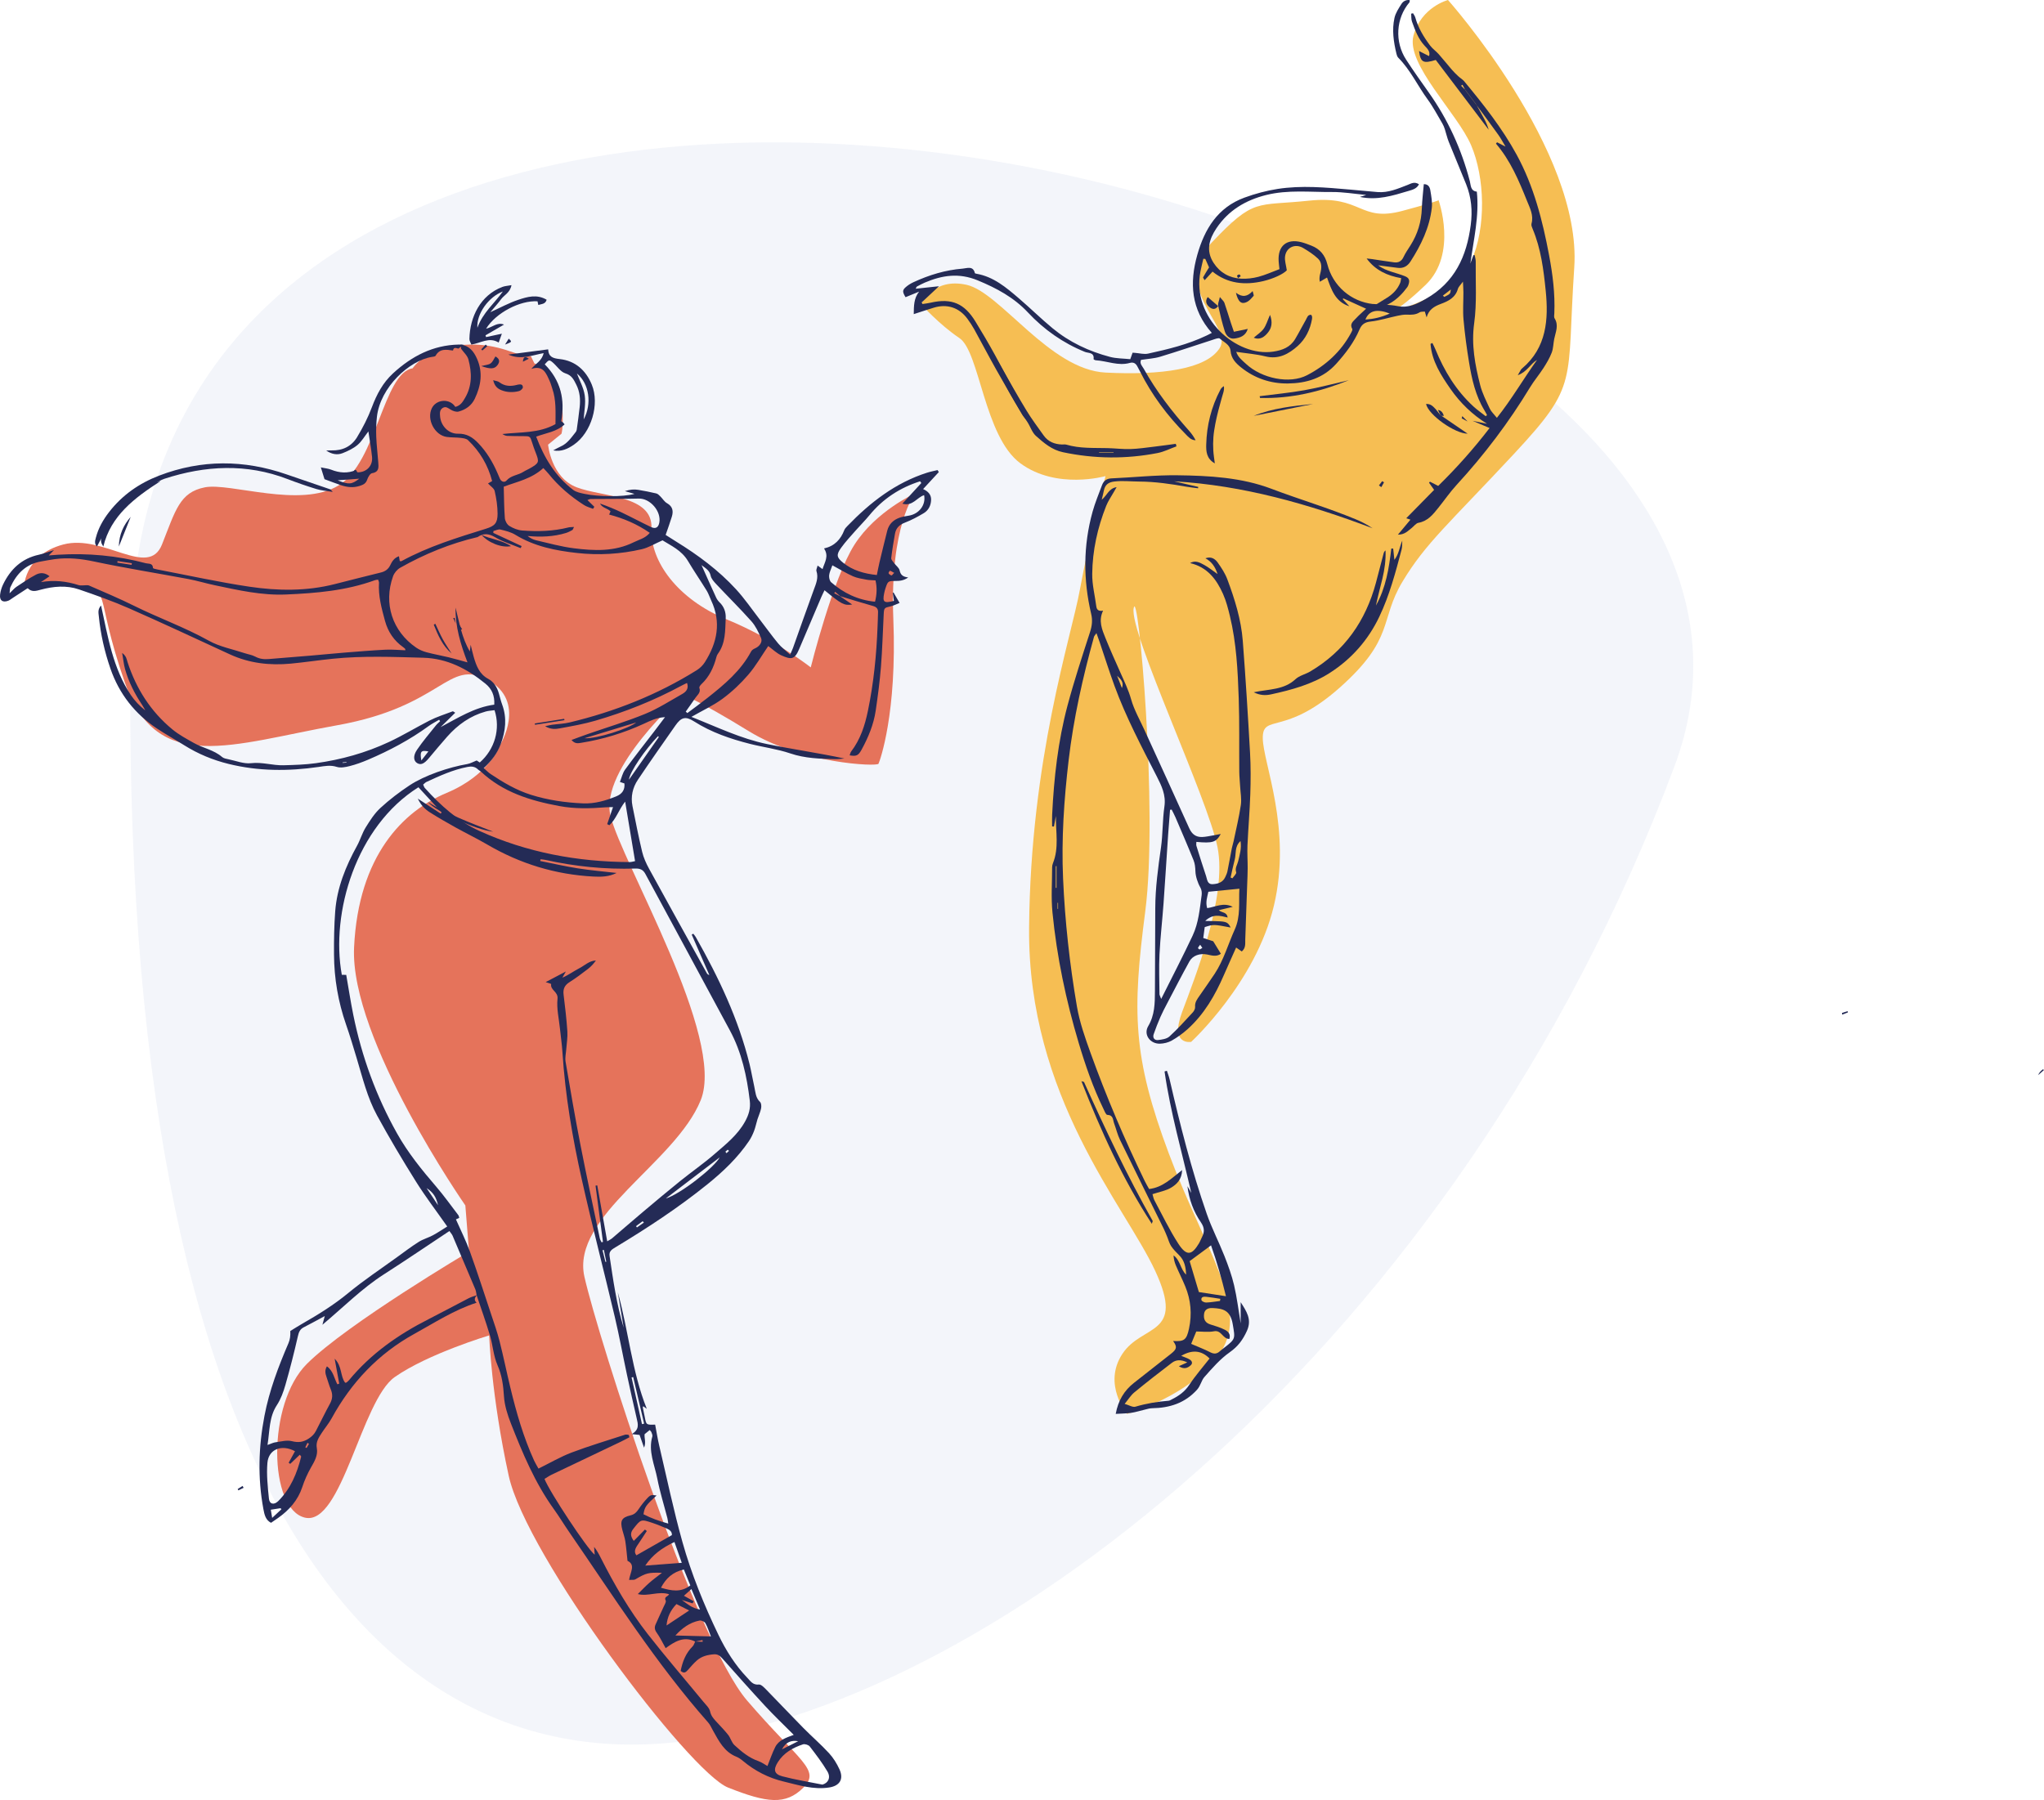<?xml version="1.0" encoding="utf-8"?>
<svg width="344px" height="303px" viewbox="0 0 344 303" version="1.1" xmlns:xlink="http://www.w3.org/1999/xlink" xmlns="http://www.w3.org/2000/svg">
  <g id="Group-9">
    <path d="M94.067 269.04C145.081 262.04 223.106 203.116 259.872 105.078C296.638 7.04 2.334 -61.908 0.081 83.619C-2.173 229.147 43.052 276.04 94.067 269.04Z" transform="translate(21.92 23.96)" id="Oval" fill="#D1D8EB" fill-opacity="0.256" fill-rule="evenodd" stroke="none" />
    <g id="Illsutration">
      <path d="M0 51.19C0 51.19 2.023 46.674 7.685 47.945C13.346 49.217 21.674 62.238 31.054 62.716C40.432 63.193 48.076 62.155 50.29 58.558C52.505 54.961 41.77 48.364 48.956 40.801C56.143 33.237 56.352 34.726 65.306 33.776C74.261 32.825 73.74 37.453 81.037 35.491C88.333 33.531 87.089 33.646 87.089 33.646C87.089 33.646 90.373 42.721 84.936 47.945C79.498 53.168 78.207 52.791 78.207 52.791C78.207 52.791 89.999 49.86 92.588 44.025C95.176 38.189 94.887 29.854 92.588 24.461C90.288 19.067 81.59 10.814 82.884 5.993C84.179 1.172 88.694 0 88.694 0C88.694 0 111.27 25.356 109.944 45.011C108.617 64.664 110.818 64.564 99.819 76.381C88.822 88.198 84.941 91.409 81.037 97.907C77.133 104.406 79.78 107.469 70.493 115.729C61.206 123.99 57.504 120.068 57.522 124.235C57.541 128.403 62.473 139.484 59.395 152.452C56.318 165.42 45.466 175.38 45.466 175.38C45.466 175.38 41.828 176.049 43.941 170.367C46.054 164.685 51.561 150.956 49.907 142.621C48.253 134.286 35.056 106.536 35.79 102.393C36.523 98.25 39.944 136.507 37.744 153.415C35.545 170.323 35.605 177.859 41.724 194.203C47.843 210.549 55.27 220.067 50.498 227.506C45.727 234.943 34.674 238 34.674 238C34.674 238 30.523 233.023 33.889 227.904C37.256 222.784 44.539 224.983 39.431 213.955C34.324 202.927 17.949 184.679 18.193 156.173C18.438 127.667 25.281 107.32 26.747 99.23C28.214 91.14 31.054 80.143 31.054 80.143C31.054 80.143 22.837 82.487 16.727 77.989C10.617 73.49 9.884 59.193 6.463 56.903C3.041 54.614 0 51.19 0 51.19" transform="translate(155 0)" id="Fill-5" fill="#F6BE53" fill-rule="evenodd" stroke="none" />
      <path d="M65.448 3.997C65.448 3.997 67.639 0.495 73.966 0.051C80.293 -0.394 83.253 2.234 85.341 1.955L85.943 3.181C85.943 3.181 89.998 4.266 90.49 8.958C90.983 13.65 90.49 15.019 90.49 15.019L88.241 16.847C88.241 16.847 88.741 22.386 93.067 24.035C97.392 25.684 105.903 25.332 105.637 30.913C105.372 36.494 110.086 42.885 118.283 46.256C126.482 49.625 132.447 54.342 132.447 54.342C132.447 54.342 136.19 39.306 139.828 33.65C143.465 27.992 150 25.06 150 25.06C150 25.06 145.711 30.386 146.346 46.233C146.979 62.082 144.091 70.054 143.852 70.561C143.613 71.068 130.944 70.557 122.045 65.091C113.148 59.625 110.912 58.975 110.912 58.975C110.912 58.975 96.853 71.38 98.737 79.296C100.622 87.211 118.211 116.621 113.929 127.198C109.645 137.775 92.05 146.686 94.356 156.921C96.662 167.156 112.891 217.985 121.744 228.267C130.596 238.551 134.193 239.912 131.214 242.904C128.235 245.895 125.067 245.495 118.537 242.904C112.006 240.314 84.564 203.948 81.613 190.4C78.663 176.852 78.327 166.789 78.327 166.789C78.327 166.789 68.04 169.867 62.433 173.8C56.827 177.733 53.513 198.849 47.355 197.473C41.198 196.098 40.866 178.32 47.666 171.563C54.467 164.805 74.937 152.705 74.937 152.705L74.318 144.915C74.318 144.915 54.85 116.934 55.59 101.459C56.329 85.984 63.877 78.52 71.161 75.474C78.445 72.428 80.162 67.396 80.162 67.396C80.162 67.396 84.74 60.055 78.042 56.433C71.345 52.811 70.583 60.891 52.787 64.076C34.991 67.261 22.447 72.568 17.014 56.909C11.58 41.251 15.06 41.186 8.652 40.678C2.242 40.172 0 41.186 0 41.186C0 41.186 -0.117 35.435 6.664 33.65C13.445 31.863 20.98 39.408 23.264 33.65C25.549 27.891 26.231 24.879 30.463 24.035C34.696 23.191 46.57 27.651 52.999 23.702C59.427 19.753 60.496 4.781 65.448 3.997" transform="translate(4 58)" id="Fill-6" fill="#E5735B" fill-rule="evenodd" stroke="none" />
      <path d="M0.012 1C0.151 0.595 0.438 0.274 0.812 0C0.874 0.038 0.937 0.076 1 0.115C0.666 0.407 0.334 0.699 0 0.992L0.012 1" transform="translate(343 180)" id="Fill-15" fill="#242B56" fill-rule="evenodd" stroke="none" />
      <path d="M0 0.514C0.314 0.412 0.627 0.31 0.942 0.207C0.961 0.279 0.98 0.349 1 0.419C0.68 0.544 0.36 0.668 0.041 0.792C0.027 0.7 0.013 0.607 0 0.514" transform="translate(310 170)" id="Fill-17" fill="#242B56" fill-rule="evenodd" stroke="none" />
      <path d="M122.078 135.867C122.14 135.95 122.201 136.032 122.262 136.114C122.407 135.988 122.551 135.861 122.695 135.734C122.619 135.666 122.542 135.597 122.466 135.529C122.337 135.642 122.207 135.754 122.078 135.867ZM57.657 70.333C57.659 70.363 57.661 70.391 57.663 70.421C57.879 70.404 58.095 70.388 58.312 70.371C58.31 70.342 58.308 70.313 58.306 70.284C58.09 70.3 57.873 70.317 57.657 70.333ZM52 185.046C51.916 184.986 51.831 184.926 51.748 184.867C51.626 185.12 51.505 185.373 51.383 185.627C51.454 185.663 51.526 185.7 51.597 185.737C51.731 185.506 51.866 185.276 52 185.046ZM108.363 147.795C108.295 147.717 108.227 147.64 108.159 147.563C107.784 147.841 107.409 148.119 107.035 148.396C107.089 148.469 107.144 148.542 107.198 148.615C107.586 148.342 107.975 148.067 108.363 147.795ZM101.893 154.418C101.941 154.409 101.989 154.397 102.037 154.387C101.899 153.725 101.762 153.062 101.625 152.4C101.551 152.416 101.479 152.433 101.405 152.449C101.568 153.106 101.731 153.762 101.893 154.418ZM150.471 38.431C150.174 38.264 149.99 38.122 149.784 38.074C149.733 38.062 149.501 38.42 149.544 38.496C149.641 38.664 149.847 38.813 150.037 38.862C150.118 38.884 150.269 38.64 150.471 38.431ZM19.783 36.447C19.77 36.535 19.758 36.623 19.746 36.711C20.548 36.834 21.349 36.956 22.15 37.078C22.164 36.988 22.177 36.897 22.19 36.807C21.388 36.687 20.586 36.567 19.783 36.447ZM73.719 144.877C73.392 143.45 72.885 142.71 71.799 141.997C72.499 143.046 73.109 143.961 73.719 144.877ZM134.334 235.097C133.205 234.918 132.293 235.179 131.6 236.471C132.665 235.935 133.5 235.517 134.334 235.097ZM45.576 196.13C45.643 196.53 45.7 196.871 45.805 197.507C46.458 196.897 46.91 196.474 47.363 196.052C47.317 195.993 47.27 195.933 47.224 195.873C46.712 195.953 46.2 196.032 45.576 196.13ZM70.913 70.012C71.289 69.53 71.664 69.049 72.101 68.488C70.846 68.247 70.644 68.473 70.913 70.012ZM106.565 173.801C106.473 173.824 106.383 173.844 106.292 173.867C106.877 176.487 107.461 179.106 108.045 181.728C108.164 181.699 108.283 181.67 108.402 181.642C107.789 179.029 107.176 176.415 106.565 173.801ZM114.746 211.326C115.645 211.957 116.46 212.72 117.81 212.932C117.302 211.72 116.878 210.711 116.365 209.487C115.907 209.897 115.619 210.156 115.103 210.617C115.779 210.994 116.274 211.27 116.769 211.546C116.698 211.662 116.626 211.779 116.555 211.896C115.952 211.705 115.349 211.516 114.746 211.326ZM98.371 66.268C100.455 66.386 105.892 64.612 107.073 63.615C104.185 64.496 101.278 65.382 98.371 66.268ZM97.091 4.866C97.519 6.009 98.221 7.249 98.41 8.564C98.605 9.921 98.302 11.349 98.227 12.602C99.667 9.976 99.162 6.571 97.091 4.866ZM105.849 73.249C107.64 70.693 109.239 68.412 110.834 66.128C110.858 66.095 110.863 66.028 110.845 65.993C110.829 65.962 110.77 65.953 110.73 65.933C108.601 68.148 105.994 71.901 105.849 73.249ZM112.179 215.617C113.448 214.776 114.625 213.996 115.986 213.094C115.172 212.682 114.539 212.363 113.846 212.013C112.833 213.078 112.295 214.213 112.179 215.617ZM112.054 143.743C114.486 143.024 120.246 138.497 121.123 136.824C118.077 139.147 115.066 141.446 112.054 143.743ZM119.643 217.458C119.309 216.625 119.087 215.878 118.707 215.222C118.558 214.963 118.025 214.73 117.724 214.789C116.049 215.115 114.772 216.092 113.669 217.304C115.632 217.355 117.472 217.402 119.643 217.458ZM111.239 209.263C112.985 209.774 114.577 210.117 116.181 208.87C115.812 207.96 115.453 207.077 115.094 206.193C113.181 206.624 112.078 207.694 111.239 209.263ZM113.509 201.568C111.405 202.551 109.817 203.729 108.592 205.539C110.689 205.38 112.625 205.232 114.741 205.07C114.332 203.906 113.967 202.867 113.509 201.568ZM108.544 199.466C108.649 199.551 108.752 199.635 108.856 199.719C108.43 200.367 107.996 201.013 107.579 201.668C107.146 202.349 106.509 203.004 107.104 203.808C109.122 202.659 111.07 201.55 113.073 200.408C113.13 199.842 112.716 199.508 112.192 199.286C111.422 198.96 110.648 198.632 109.856 198.367C107.84 197.691 107.868 197.729 106.591 199.342C106.019 200.064 106.122 200.633 106.662 201.38C107.333 200.698 107.938 200.082 108.544 199.466ZM140.086 37.16C139.854 37.837 139.589 38.33 139.541 38.842C139.505 39.226 139.62 39.784 139.884 40.014C141.968 41.83 144.354 42.996 147.264 43.287C147.578 42.034 147.623 40.905 147.346 39.696C146.791 39.656 146.297 39.667 145.822 39.575C145.056 39.428 144.258 39.315 143.554 39.004C142.439 38.511 141.393 37.865 140.086 37.16ZM49.646 186.285C47.419 185.082 45.207 185.933 45.005 188.233C44.83 190.227 45.06 192.271 45.262 194.277C45.358 195.236 46.147 195.362 46.842 194.666C48.915 192.587 49.997 189.997 50.683 187.203C50.697 187.145 50.583 187.054 50.454 186.875C49.914 187.393 49.38 187.903 48.846 188.414C48.758 188.351 48.67 188.289 48.582 188.227C48.937 187.579 49.293 186.931 49.646 186.285ZM138.411 242.404C139.387 242.143 139.86 241.217 139.252 240.194C138.376 238.721 137.33 237.344 136.28 235.985C136.072 235.717 135.453 235.523 135.132 235.629C133.428 236.195 131.892 237.061 130.896 238.647C130.122 239.878 130.277 240.638 131.655 241.006C133.874 241.595 136.156 241.949 138.411 242.404ZM118.065 37.13C118.943 39.087 119.715 40.829 120.512 42.559C120.652 42.866 120.859 43.164 121.102 43.397C121.872 44.136 122.185 45.067 122.135 46.083C122.034 48.142 122.138 50.261 120.817 52.056C120.702 52.212 120.62 52.405 120.572 52.594C120.12 54.342 119.376 55.922 118.035 57.178C117.87 57.333 117.647 57.638 117.699 57.78C117.992 58.572 117.372 58.965 117.034 59.47C116.509 60.255 115.949 61.017 115.405 61.788C115.496 61.869 115.588 61.95 115.68 62.03C116.812 61.179 117.962 60.351 119.071 59.473C121.904 57.232 124.675 54.93 126.418 51.651C126.536 51.429 126.815 51.249 127.059 51.146C127.824 50.823 128.377 50.062 128.076 49.377C127.643 48.397 127.166 47.373 126.465 46.585C124.563 44.45 122.522 42.439 120.563 40.353C120.166 39.931 119.708 39.433 119.599 38.903C119.42 38.044 118.832 37.703 118.065 37.13ZM155.057 23.309C154.988 23.21 154.921 23.112 154.853 23.014C151.458 24.096 148.581 25.965 146.297 28.761C145.579 29.638 144.764 30.436 144.017 31.29C143.176 32.25 142.295 33.185 141.554 34.218C140.721 35.377 140.792 35.834 141.887 36.718C143.506 38.024 145.416 38.567 147.571 38.793C147.736 37.995 147.857 37.324 148.015 36.662C148.441 34.883 148.872 33.106 149.321 31.332C149.599 30.238 150.331 29.527 151.364 29.155C151.865 28.974 152.404 28.888 152.933 28.804C154.663 28.532 155.852 27.006 155.527 25.354C154.328 25.694 153.629 27.288 151.868 26.782C153.008 25.541 154.032 24.425 155.057 23.309ZM96.603 30.706C96.451 30.995 96.418 31.171 96.318 31.227C95.976 31.415 95.623 31.601 95.251 31.715C93.153 32.358 91.007 32.427 88.793 32.225C89.24 32.575 89.705 32.828 90.204 32.942C92.317 33.425 94.42 34.021 96.562 34.29C99.984 34.722 103.425 34.886 106.673 33.27C107.566 32.825 108.597 32.617 109.357 31.695C107.17 30.185 104.914 29.247 102.516 28.617C102.608 28.401 102.678 28.24 102.75 28.074C102.232 27.549 101.362 27.506 100.981 26.767C102.248 27.203 103.475 27.709 104.669 28.282C106.316 29.072 107.926 29.936 109.575 30.719C110.336 31.08 110.804 30.79 110.958 29.985C111.325 28.061 109.411 25.875 107.505 25.925C104.798 25.997 102.09 25.972 99.382 25.999C99.227 26.001 99.074 26.101 98.862 26.176C99.316 26.617 99.671 26.964 100.027 27.31C99.953 27.424 99.879 27.537 99.805 27.651C99.299 27.444 98.748 27.309 98.295 27.018C96.036 25.573 94.008 23.852 92.318 21.747C92.056 21.421 91.751 21.127 91.44 20.79C89.464 22.613 86.993 23.09 84.777 23.925C84.831 25.764 84.831 27.491 84.964 29.207C85 29.676 85.329 30.289 85.714 30.526C86.359 30.925 87.144 31.245 87.892 31.3C90.502 31.493 93.11 31.431 95.674 30.783C95.928 30.719 96.202 30.737 96.603 30.706ZM103.17 77.86C102.599 77.874 102.258 77.867 101.92 77.894C99.317 78.103 96.759 78.172 94.133 77.684C89.241 76.773 84.647 75.367 80.919 71.873C80.776 71.739 80.58 71.66 80.443 71.522C79.931 71.01 79.333 70.971 78.664 71.102C76.237 71.574 74.01 72.587 71.788 73.618C71.58 73.714 71.417 73.908 71.214 74.072C71.328 74.307 71.378 74.513 71.504 74.651C74.146 77.571 77.078 80.23 80.645 81.853C88.662 85.502 97.169 87.075 105.961 87.114C106.275 87.115 106.591 87.006 106.881 86.953C106.324 83.607 105.785 80.375 105.212 76.938C104.136 78.298 103.693 79.87 102.558 80.913C102.435 80.851 102.311 80.788 102.188 80.726C102.492 79.838 102.797 78.949 103.17 77.86ZM68.217 51.461C68.206 51.324 68.221 51.256 68.195 51.231C68.092 51.128 67.981 51.027 67.861 50.943C66.295 49.848 65.29 48.331 64.796 46.518C64.227 44.422 63.642 42.313 63.785 40.094C63.795 39.928 63.688 39.755 63.632 39.574C63.405 39.608 63.254 39.606 63.121 39.655C58.281 41.425 53.231 41.854 48.139 42.072C44.049 42.248 40.109 41.348 36.157 40.516C34.666 40.203 33.202 39.752 31.706 39.47C26.423 38.479 21.111 37.64 15.856 36.523C13.645 36.053 11.491 35.82 9.271 36.112C8.49 36.214 7.717 36.376 6.94 36.507C4.362 36.941 2.78 38.578 1.743 40.859C1.645 41.076 1.676 41.351 1.614 41.866C2.141 41.364 2.421 41.01 2.779 40.772C3.841 40.065 4.902 39.341 6.027 38.745C6.734 38.37 7.541 38.346 8.341 39.003C7.818 39.359 7.352 39.674 6.887 39.99C9.07 39.598 11.175 39.833 13.253 40.498C13.466 40.566 13.714 40.532 13.945 40.538C14.304 40.547 14.71 40.441 15.013 40.573C17.546 41.678 20.097 42.752 22.571 43.978C26.72 46.036 31.094 47.59 35.158 49.858C36.979 50.874 39.142 51.273 41.152 51.944C41.759 52.147 42.42 52.238 42.974 52.536C43.714 52.933 44.458 53.003 45.259 52.935C47.619 52.735 49.98 52.557 52.339 52.357C54.206 52.2 56.071 52.008 57.938 51.858C60.242 51.674 62.546 51.48 64.854 51.365C65.969 51.31 67.092 51.423 68.217 51.461ZM117.014 218.333C115.042 217.336 113.498 218.381 112.027 219.436C111.511 218.522 111.091 217.621 110.521 216.831C110.176 216.353 110.12 215.939 110.326 215.463C110.758 214.466 111.235 213.488 111.677 212.495C111.833 212.142 112.153 211.663 112.035 211.424C111.702 210.754 112.4 210.788 112.606 210.36C110.831 209.783 109.07 210.782 107.339 210.331C107.994 209.686 108.604 209.036 109.268 208.449C109.908 207.883 110.606 207.381 111.405 206.751C109.079 206.68 108.758 206.781 106.928 207.853C106.693 207.991 106.333 207.914 105.872 207.95C106.059 206.672 107.02 205.394 105.609 204.738C105.48 203.548 105.399 202.484 105.237 201.43C105.139 200.798 104.913 200.186 104.748 199.564C104.336 197.999 104.594 197.444 106.112 197.081C106.767 196.925 107.112 196.58 107.458 196.065C107.922 195.373 108.44 194.703 109.021 194.109C109.523 193.599 109.666 193.631 110.501 193.733C108.674 195.411 108.499 195.66 108.296 196.895C109.577 197.553 110.922 198.048 112.47 198.464C112.394 197.996 112.374 197.755 112.314 197.523C111.745 195.319 111.057 193.138 110.625 190.907C110.172 188.568 109.058 186.286 109.788 183.795C109.847 183.588 109.711 183.312 109.628 183.083C109.582 182.958 109.459 182.86 109.345 182.72C109.027 182.977 108.739 183.212 108.485 183.416C108.409 184.116 108.766 184.773 108.391 185.687C108.072 184.778 107.849 184.146 107.638 183.542C107.267 183.504 106.968 183.472 106.321 183.406C107.662 182.619 107.372 181.703 107.157 180.768C106.588 178.308 106.037 175.845 105.509 173.376C104.816 170.133 104.222 166.867 103.461 163.642C101.652 155.984 99.674 148.365 97.947 140.689C96.35 133.587 95.127 126.41 94.658 119.126C94.572 117.793 94.374 116.468 94.238 115.139C94.067 113.465 93.651 111.762 93.829 110.125C93.961 108.913 92.582 108.683 92.758 107.646C92.766 107.602 92.285 107.474 91.836 107.318C93.016 106.697 94.008 106.176 95.231 105.533C94.933 106.064 94.79 106.318 94.647 106.572C95.703 106.121 96.562 105.463 97.509 104.979C98.41 104.519 99.166 103.716 100.29 103.683C99.903 104.219 99.481 104.696 98.985 105.076C97.966 105.858 96.939 106.638 95.854 107.32C95.035 107.836 94.731 108.46 94.85 109.417C95.105 111.478 95.345 113.547 95.486 115.619C95.552 116.589 95.373 117.577 95.306 118.558C95.257 119.279 95.068 120.026 95.186 120.721C95.972 125.357 96.767 129.992 97.666 134.607C98.698 139.902 99.84 145.174 100.945 150.455C100.994 150.688 101.142 150.9 101.244 151.122C101.323 151.098 101.399 151.074 101.477 151.051C101.06 147.893 100.643 144.737 100.227 141.58C100.324 141.564 100.421 141.55 100.517 141.536C101.066 144.624 101.614 147.712 102.19 150.952C102.576 150.722 102.799 150.626 102.976 150.477C104.705 149.004 106.417 147.511 108.155 146.047C110.233 144.298 112.311 142.547 114.426 140.844C116.348 139.293 118.387 137.882 120.252 136.265C122.14 134.628 124.121 133.08 125.389 130.792C126.026 129.638 126.342 128.571 126.188 127.283C125.698 123.171 124.83 119.162 122.858 115.489C118.131 106.682 113.351 97.903 108.611 89.102C108.226 88.388 107.717 88.18 106.934 88.204C101.831 88.36 96.786 87.861 91.802 86.749C91.53 86.687 91.247 86.677 90.969 86.644C90.952 86.739 90.936 86.834 90.919 86.93C93.041 87.352 95.152 87.843 97.287 88.177C99.435 88.514 101.609 88.696 103.772 88.945C102.49 89.594 101.176 89.62 99.867 89.551C93.492 89.216 87.556 87.409 82.036 84.18C80.291 83.16 78.465 82.279 76.696 81.297C75.23 80.482 73.773 79.647 72.356 78.749C71.544 78.235 70.847 77.556 70.314 76.43C71.749 77.373 72.958 78.166 74.168 78.96C74.219 78.891 74.27 78.821 74.322 78.752C73.015 77.335 71.71 75.919 70.421 74.521C59.923 81.103 55.618 95.649 57.526 106.094C57.755 106.096 57.986 106.098 58.269 106.1C58.664 108.357 59.005 110.606 59.457 112.832C60.885 119.872 63.318 126.546 66.836 132.81C68.663 136.064 70.996 138.94 73.42 141.759C74.737 143.291 75.91 144.948 77.14 146.555C77.223 146.663 77.234 146.828 77.289 147.002C77.111 147.085 76.946 147.161 76.731 147.262C77.522 149.064 78.417 150.829 79.085 152.678C80.345 156.167 81.482 159.702 82.654 163.225C83.153 164.725 83.683 166.219 84.072 167.75C84.729 170.341 85.262 172.963 85.888 175.563C86.898 179.756 88.084 183.895 89.876 187.833C90.094 188.309 90.376 188.756 90.625 189.21C92.576 188.251 94.329 187.216 96.202 186.507C99.153 185.39 102.185 184.488 105.187 183.509C105.357 183.453 105.564 183.505 105.754 183.519C105.79 183.522 105.832 183.575 105.854 183.614C105.876 183.656 105.877 183.71 105.926 183.938C105.468 184.175 104.97 184.45 104.457 184.696C100.582 186.545 96.703 188.385 92.83 190.241C92.406 190.443 92.018 190.72 91.639 190.947C92.509 193.186 98.91 202.838 100.087 203.705C100.051 203.233 100.02 202.812 99.988 202.389C100.465 202.987 100.787 203.597 101.098 204.212C103.387 208.724 105.914 213.101 109.028 217.084C112.041 220.938 115.241 224.645 118.349 228.425C118.784 228.953 119.379 229.483 119.51 230.096C119.661 230.8 120.035 231.235 120.459 231.703C121.155 232.474 121.897 233.209 122.54 234.021C122.961 234.552 123.13 235.318 123.611 235.763C124.805 236.866 126.064 237.906 127.651 238.454C128.203 238.645 128.694 239.017 129.16 239.276C129.571 238.254 129.942 237.131 130.468 236.085C131.054 234.92 132.273 234.508 133.584 234.032C131.878 232.315 130.271 230.788 128.766 229.164C126.316 226.523 123.923 223.827 121.533 221.13C121.138 220.684 120.754 220.427 120.147 220.471C119.087 220.551 118.083 220.798 117.276 221.513C116.726 222 116.246 222.571 115.756 223.123C115.431 223.488 115.116 223.758 114.552 223.262C114.858 221.741 115.393 220.301 116.564 219.138C116.774 218.93 116.858 218.595 117.001 218.319C117.422 218.332 117.842 218.345 118.262 218.358C118.251 218.264 118.239 218.169 118.227 218.074C117.823 218.16 117.418 218.247 117.014 218.333ZM80.363 32.408C75.771 33.492 71.443 35.258 67.343 37.577C66.833 37.865 66.35 38.449 66.15 39.003C64.501 43.583 66.031 48.265 70.043 51.017C70.558 51.37 71.168 51.63 71.771 51.792C73.008 52.125 74.273 52.344 75.518 52.647C76.552 52.897 77.574 53.199 78.678 53.499C77.51 50.451 76.61 47.471 76.671 44.279C77.301 46.796 77.72 49.37 79.075 51.662C79.112 51.349 79.15 51.035 79.212 50.531C79.416 51.353 79.55 51.982 79.731 52.597C80.165 54.07 80.672 55.475 82.169 56.274C83.125 56.784 83.656 57.694 83.959 58.73C84.139 59.347 84.285 59.978 84.507 60.58C85.342 62.841 85.095 65.045 84.274 67.252C83.692 68.819 82.713 70.092 81.408 71.295C81.838 71.668 82.173 72.026 82.569 72.29C84.709 73.721 86.913 75.026 89.392 75.8C92.238 76.689 95.152 77.107 98.124 77.232C100.102 77.315 101.929 76.777 103.722 76.046C104.689 75.652 105.2 74.954 105.089 73.878C104.82 73.788 104.604 73.715 104.331 73.624C104.623 72.901 104.776 72.131 105.195 71.556C106.765 69.401 108.422 67.313 110.044 65.197C110.635 64.427 111.216 63.648 111.919 62.717C110.484 62.787 109.439 63.334 108.377 63.822C104.994 65.378 101.468 66.459 97.793 67.041C97.293 67.12 96.758 67.246 96.186 66.56C97.21 66.185 98.07 65.857 98.937 65.556C102.151 64.439 105.422 63.465 108.567 62.175C110.742 61.283 112.754 59.983 114.814 58.82C115.464 58.453 115.965 57.909 115.625 56.963C115.285 57.129 114.974 57.266 114.677 57.428C110.055 59.927 105.199 61.858 100.166 63.323C98.232 63.886 96.232 64.233 94.248 64.598C93.522 64.731 92.725 64.829 91.739 64.24C92.328 64.118 92.629 64.036 92.936 63.995C93.914 63.863 94.914 63.836 95.867 63.608C103.452 61.788 110.633 58.956 117.269 54.81C117.793 54.483 118.286 54.001 118.618 53.479C120.702 50.197 121.426 46.751 119.684 43.06C119.431 42.524 119.253 41.944 118.945 41.442C117.91 39.76 116.791 38.129 115.781 36.432C114.705 34.623 112.901 33.837 111.501 32.956C110.165 33.541 109.134 34.187 108.014 34.447C104.436 35.278 100.798 35.49 97.137 35.087C93.486 34.686 89.931 33.981 86.723 32.015C85.984 31.563 85.08 31.343 84.223 31.138C83.87 31.053 83.44 31.291 83.046 31.382C83.037 31.488 83.028 31.595 83.019 31.702C84.609 32.441 86.199 33.182 87.789 33.923C87.736 34.038 87.684 34.153 87.632 34.269C86.187 33.673 84.657 33.224 83.328 32.434C82.229 31.782 81.348 31.736 80.351 32.422L80.363 32.408ZM141.391 42.369C142.069 42.833 142.747 43.297 143.421 43.758C142.072 43.951 141.667 43.746 138.765 41.356C138.572 41.766 138.378 42.143 138.212 42.531C136.968 45.444 135.729 48.359 134.489 51.274C133.739 53.035 133.181 53.075 131.481 52.309C130.693 51.954 130.041 51.296 129.292 50.749C128.184 52.37 127.209 54.094 125.943 55.567C124.665 57.055 123.204 58.437 121.63 59.602C120.074 60.754 118.276 61.577 116.361 62.672C120.695 64.388 124.707 66.345 129.067 67.242C133.377 68.129 137.744 68.743 142.113 69.68C141.602 69.719 141.09 69.802 140.58 69.789C138.021 69.726 135.49 69.667 132.992 68.819C130.81 68.078 128.48 67.789 126.235 67.22C122.924 66.38 119.713 65.286 116.795 63.426C115.377 62.524 114.649 62.727 113.68 64.109C111.551 67.147 109.417 70.181 107.352 73.262C106.469 74.581 106.123 76.096 106.446 77.693C106.965 80.263 107.46 82.839 108.072 85.388C108.311 86.38 108.751 87.351 109.245 88.252C112.453 94.11 115.702 99.947 118.94 105.789C119.022 105.938 119.141 106.067 119.381 106.124C118.391 103.855 117.399 101.585 116.409 99.316C116.499 99.27 116.591 99.223 116.682 99.176C116.822 99.363 116.983 99.537 117.098 99.738C120.939 106.521 124.277 113.519 126.151 121.139C126.459 122.388 126.659 123.662 126.945 124.916C127.15 125.813 127.143 126.777 127.917 127.496C128.134 127.699 128.16 128.244 128.088 128.594C127.957 129.218 127.67 129.806 127.478 130.419C127.275 131.067 127.151 131.742 126.908 132.373C126.681 132.966 126.402 133.555 126.046 134.08C124.14 136.892 121.701 139.214 119.084 141.328C114.195 145.276 108.95 148.717 103.575 151.959C102.995 152.308 102.466 152.608 102.587 153.415C103.194 157.473 103.761 161.539 104.964 165.494C104.633 163.505 104.303 161.515 103.973 159.525C105.79 166.006 106.32 172.801 108.854 179.151C108.653 179.003 108.452 178.856 108.251 178.709C108.227 178.792 108.172 178.882 108.187 178.958C108.29 179.492 108.419 180.02 108.519 180.555C108.762 181.853 108.758 181.854 110.259 181.807C110.485 182.983 110.673 184.191 110.952 185.378C112.221 190.773 113.354 196.209 114.845 201.543C116.352 206.931 118.472 212.127 120.897 217.169C122.169 219.812 123.736 222.313 125.792 224.451C126.319 224.999 126.711 225.668 127.713 225.56C128.109 225.517 128.629 226.084 129 226.462C131.076 228.58 133.106 230.744 135.188 232.855C136.61 234.296 138.149 235.625 139.52 237.111C140.243 237.896 140.836 238.855 141.281 239.831C142.034 241.483 141.325 242.61 139.56 242.886C136.89 243.304 134.374 242.482 131.851 241.877C129.332 241.273 127.047 240.102 125.04 238.421C124.703 238.138 124.326 237.867 123.921 237.707C121.884 236.894 120.988 235.076 120.003 233.326C119.741 232.859 119.528 232.342 119.179 231.946C110.38 221.974 103.275 210.758 95.76 199.842C94.891 198.579 94.097 197.263 93.203 196.019C90.034 191.608 87.956 186.644 85.992 181.631C85.419 180.17 84.917 178.6 84.817 177.052C84.699 175.222 84.488 173.526 83.733 171.805C83.047 170.245 82.946 168.438 82.452 166.781C81.775 164.513 80.971 162.283 80.221 160.038C80.148 159.7 80.127 159.341 79.996 159.028C78.733 156.017 77.456 153.012 76.17 150.01C76.06 149.755 75.853 149.539 75.634 149.22C71.921 151.682 68.296 154.15 64.606 156.513C60.923 158.871 57.854 161.985 54.26 165C54.444 164.325 54.526 164.027 54.66 163.534C53.361 164.231 52.246 164.849 51.112 165.429C50.477 165.753 50.287 166.244 50.13 166.935C49.505 169.681 48.809 172.416 48.034 175.124C47.696 176.304 47.261 177.513 46.596 178.528C45.267 180.557 45.408 182.814 45.02 185.232C45.643 185.017 45.991 184.83 46.357 184.783C47.275 184.665 48.26 184.375 49.109 184.59C50.216 184.871 51.037 184.766 51.985 184.136C52.515 183.784 52.888 183.408 53.159 182.889C53.959 181.353 54.708 179.791 55.539 178.272C55.983 177.461 56.016 176.705 55.665 175.866C55.38 175.182 55.189 174.46 54.944 173.76C54.746 173.193 54.631 172.639 55.019 171.999C56.092 172.766 56.242 174.018 56.776 175.018C56.883 174.982 56.987 174.946 57.092 174.91C56.854 173.613 56.616 172.316 56.321 170.709C57.606 171.999 57.246 173.667 58.089 174.759C58.224 174.735 58.285 174.743 58.316 174.716C58.464 174.589 58.622 174.468 58.746 174.318C62.433 169.849 67.059 166.623 72.177 164.033C74.421 162.896 76.631 161.691 78.867 160.538C79.3 160.314 79.781 160.186 80.24 160.013C79.957 160.402 79.676 160.79 80.205 161.283C76.395 162.519 73.127 164.664 69.724 166.537C63.67 169.872 59.122 174.702 55.808 180.756C55.341 181.611 54.693 182.365 54.161 183.187C53.656 183.97 53.121 184.713 53.321 185.78C53.543 186.97 52.919 188.003 52.358 188.986C51.743 190.062 51.256 191.159 50.862 192.348C50.147 194.517 48.676 196.195 46.813 197.511C46.431 197.781 46.044 198.041 45.614 198.336C44.685 197.864 44.496 196.927 44.324 196.003C43.354 190.776 43.508 185.557 44.503 180.352C45.316 176.094 46.84 172.07 48.545 168.106C48.803 167.507 48.904 166.838 48.856 166.049C49.524 165.641 50.182 165.217 50.861 164.828C53.559 163.281 56.185 161.659 58.607 159.66C61.231 157.493 64.084 155.604 66.844 153.603C68.044 152.733 69.227 151.833 70.478 151.044C71.213 150.58 72.09 150.349 72.859 149.934C73.709 149.476 74.509 148.927 75.269 148.457C73.424 145.825 71.595 143.436 70.006 140.896C67.722 137.251 65.523 133.546 63.46 129.771C61.815 126.762 61.017 123.404 60.031 120.132C59.46 118.236 58.895 116.336 58.243 114.468C56.912 110.646 56.237 106.71 56.213 102.673C56.197 100.251 56.233 97.82 56.415 95.407C56.715 91.43 58.187 87.818 60.093 84.359C60.638 83.372 60.947 82.247 61.538 81.294C62.26 80.127 63.028 78.922 64.024 78.004C65.543 76.605 67.206 75.335 68.93 74.196C71.451 72.528 75.52 71.148 78.647 70.612C79.151 70.525 79.623 70.246 80.221 70.011C80.302 70.064 80.53 70.212 80.743 70.35C83.26 68.147 84.261 64.705 83.23 61.546C82.757 61.614 82.234 61.633 81.745 61.769C79.144 62.493 77.035 64.001 75.261 66.003C74.213 67.187 73.202 68.405 72.185 69.617C71.381 70.576 70.835 70.82 70.219 70.461C69.599 70.1 69.479 69.249 70.185 68.207C71.151 66.782 72.282 65.469 73.355 64.118C73.563 63.856 73.828 63.641 74.067 63.404C74.015 63.32 73.963 63.237 73.909 63.153C73.316 63.507 72.691 63.817 72.134 64.224C68.963 66.537 65.52 68.357 61.923 69.891C60.927 70.315 59.898 70.689 58.851 70.955C58.149 71.135 57.323 71.298 56.671 71.089C55.609 70.75 54.653 70.949 53.626 71.099C48.554 71.838 43.498 71.827 38.487 70.595C35.83 69.942 33.333 68.909 31.011 67.453C29.504 66.509 27.945 65.646 26.465 64.664C22.718 62.183 20.063 58.822 18.587 54.551C17.597 51.687 16.926 48.746 16.629 45.727C16.574 45.171 16.421 44.563 17.009 43.926C18.167 49.222 19.005 54.477 22.008 58.976C22.66 59.95 23.474 60.815 24.45 61.584C24.278 61.282 24.126 60.967 23.934 60.679C22.689 58.816 21.67 56.84 21.059 54.678C20.834 53.884 20.757 53.048 20.556 51.908C21.297 52.455 21.317 53.006 21.467 53.465C22.932 57.952 25.382 61.791 29.026 64.79C30.117 65.688 31.396 66.372 32.635 67.07C34.171 67.937 35.993 68.226 37.379 69.428C37.655 69.666 38.103 69.738 38.485 69.817C39.74 70.075 41.038 70.609 42.253 70.468C44.13 70.249 45.886 70.864 47.702 70.817C49.525 70.769 51.36 70.718 53.163 70.468C57.43 69.873 61.53 68.739 65.475 66.893C67.808 65.801 69.986 64.473 72.259 63.304C73.511 62.661 74.877 62.242 76.196 61.735C76.249 61.714 76.353 61.82 76.614 61.975C75.771 62.803 74.96 63.6 74.15 64.397C77.082 62.849 79.848 61.062 83.185 60.614C83.276 59.066 82.756 57.945 81.699 57.083C78.644 54.591 75.267 52.828 71.236 52.718C66.159 52.579 61.077 52.372 56.008 52.886C53.652 53.126 51.308 53.483 48.952 53.707C45.409 54.042 41.964 53.657 38.686 52.147C33.042 49.544 27.413 46.907 21.725 44.404C18.975 43.194 16.129 42.186 13.284 41.214C11.174 40.493 8.996 40.691 6.864 41.261C6.092 41.468 5.342 41.727 4.66 41.006C3.777 41.585 2.955 42.123 2.132 42.659C1.885 42.82 1.652 43.022 1.382 43.123C0.449 43.474 -0.104 43.076 0.016 42.088C0.087 41.51 0.262 40.917 0.515 40.391C1.761 37.804 3.665 35.999 6.551 35.375C7.31 35.211 8.041 34.92 9.093 34.59C8.712 34.977 8.55 35.141 8.2 35.497C8.845 35.447 9.3 35.407 9.757 35.379C14.767 35.073 19.709 35.519 24.563 36.815C24.992 36.93 25.717 36.751 25.745 37.608C25.749 37.705 26.254 37.816 26.536 37.87C31.672 38.852 36.786 39.987 41.953 40.756C46.746 41.47 51.588 41.536 56.358 40.318C58.939 39.659 61.521 39.002 64.107 38.367C64.83 38.189 65.35 37.821 65.675 37.141C65.975 36.515 66.328 35.918 67.143 35.629C67.192 35.936 67.235 36.194 67.276 36.45C67.378 36.455 67.494 36.498 67.565 36.458C72.06 34.002 76.923 32.514 81.778 31.003C83.264 30.54 83.745 30.05 83.741 28.47C83.737 27.197 83.541 25.904 83.254 24.662C83.146 24.19 82.547 23.832 82.13 23.378C82.264 23.301 82.488 23.173 82.827 22.981C82.129 20.307 80.775 18.004 78.77 16.095C78.493 15.83 77.979 15.762 77.561 15.713C76.781 15.62 75.984 15.656 75.205 15.553C73.152 15.279 71.761 12.592 72.676 10.719C73.348 9.345 75.289 9.044 76.362 10.151C76.465 10.257 76.544 10.386 76.624 10.493C77.537 10.271 77.895 9.608 78.264 8.985C79.485 6.922 79.419 4.707 78.833 2.507C78.655 1.843 78.023 1.301 77.599 0.704C77.576 0.47 77.552 0.235 77.526 0C78.971 0.191 79.731 1.139 80.284 2.399C81.305 4.723 80.943 6.946 79.899 9.131C79.352 10.279 78.367 10.954 77.194 11.275C76.802 11.383 76.244 11.193 75.865 10.966C75.426 10.704 75.047 10.35 74.533 10.652C73.972 10.98 74.018 11.565 74.067 12.113C74.207 13.691 75.494 15.049 77.099 15.007C78.546 14.969 79.546 15.619 80.46 16.565C81.886 18.041 82.925 19.775 83.735 21.653C83.872 21.971 83.996 22.296 84.144 22.608C84.394 23.137 84.943 23.239 85.238 22.897C86.012 22 87.193 22.006 88.09 21.42C88.419 21.205 88.793 21.059 89.135 20.863C90.769 19.924 90.799 19.819 90.11 18.083C89.91 17.577 89.732 17.061 89.569 16.543C89.218 15.418 89.22 15.418 88.032 15.415C87.145 15.413 86.258 15.409 85.372 15.373C85.097 15.362 84.825 15.241 84.549 15.059C87.561 14.703 90.674 14.966 93.486 13.394C93.49 11.364 93.625 9.343 92.943 7.389C92.796 6.968 92.689 6.53 92.504 6.128C91.927 4.879 91.463 3.441 89.426 4.091C90.146 3.204 91.217 2.732 91.49 1.442C89.543 1.786 87.681 2.654 85.552 1.683C87.921 1.373 90.028 1.098 92.252 0.807C92.325 2.107 93.079 2.316 94.2 2.441C96.822 2.735 98.599 4.326 99.595 6.742C100.958 10.047 99.514 14.841 96.583 16.854C95.564 17.553 94.467 18.083 93.103 17.814C93.519 17.595 93.924 17.35 94.354 17.162C95.501 16.662 96.151 15.648 96.892 14.727C96.98 14.617 97.043 14.465 97.063 14.325C97.239 13.057 97.422 11.79 97.56 10.518C97.702 9.217 97.588 7.93 96.987 6.75C96.579 5.95 96.253 5.182 95.153 4.846C94.31 4.588 93.712 3.573 92.956 2.956C92.425 2.521 92.328 2.582 91.68 3.332C94.312 5.982 95.138 9.186 94.445 12.903C94.501 12.94 94.625 13.003 94.728 13.092C94.824 13.177 94.898 13.288 95.021 13.433C93.679 14.696 91.903 14.877 90.238 15.501C91.599 19.088 93.464 22.18 96.46 24.459C96.979 24.854 97.725 24.994 98.39 25.137C100.565 25.605 104.847 25.687 106.781 25.136C106.207 24.971 105.808 24.856 105.165 24.672C106.035 24.39 106.726 24.339 107.421 24.456C108.441 24.628 109.456 24.825 110.461 25.064C110.711 25.124 110.933 25.364 111.132 25.558C111.517 25.935 111.811 26.454 112.259 26.707C113.23 27.258 113.35 28.043 113.068 28.974C112.771 29.959 112.41 30.924 112.027 32.044C112.582 32.395 113.191 32.792 113.81 33.174C117.484 35.438 120.938 37.997 123.863 41.185C125.327 42.78 126.561 44.589 127.888 46.309C128.915 47.639 129.889 49.013 130.96 50.306C131.509 50.969 132.221 51.498 132.976 52.194C133.204 51.664 133.351 51.367 133.463 51.057C134.628 47.796 135.766 44.524 136.961 41.275C137.341 40.242 137.779 39.263 137.406 38.122C137.333 37.897 137.511 37.59 137.599 37.199C137.924 37.434 138.137 37.588 138.431 37.8C138.773 36.651 139.558 35.636 138.682 34.322C140.474 33.916 141.483 32.798 142.088 31.243C142.191 30.978 142.416 30.75 142.62 30.538C146.442 26.578 150.697 23.266 156.021 21.57C156.6 21.386 157.2 21.273 157.79 21.128C157.86 21.239 157.93 21.351 158 21.464C157.154 22.38 156.308 23.296 155.357 24.325C156.205 24.703 156.728 25.269 156.703 26.137C156.675 27.084 156.269 27.903 155.46 28.385C154.447 28.985 153.396 29.554 152.301 29.973C151.365 30.329 150.792 30.887 150.623 31.847C150.383 33.207 150.15 34.571 149.993 35.942C149.963 36.2 150.276 36.516 150.469 36.779C150.781 37.205 151.315 37.57 151.41 38.032C151.565 38.783 151.972 39.099 152.851 39.204C152.055 39.756 151.383 39.79 150.694 39.791C149.467 39.792 149.43 39.825 149.031 41.006C148.936 41.287 148.861 41.575 148.802 41.866C148.5 43.36 148.766 43.587 150.444 43.147C150.381 42.708 150.316 42.255 150.252 41.801C150.293 41.777 150.333 41.752 150.375 41.727C150.678 42.248 150.981 42.771 151.398 43.488C150.856 43.702 150.402 43.946 149.918 44.059C148.796 44.322 148.783 44.296 148.72 45.504C148.569 48.42 148.493 51.342 148.261 54.252C148.064 56.717 147.74 59.176 147.379 61.624C147.035 63.95 146.14 66.105 145.022 68.158C144.443 69.22 144.125 69.337 142.99 69.148C143.081 68.914 143.119 68.665 143.255 68.489C144.8 66.472 145.555 64.129 146.063 61.684C147.041 56.968 147.515 52.194 147.694 47.386C147.723 46.595 147.762 45.803 147.772 45.011C147.779 44.437 147.48 44.16 146.908 44C145.063 43.488 143.236 42.909 141.401 42.355C141.121 42.112 140.84 41.87 140.558 41.627C140.506 41.704 140.452 41.779 140.399 41.855C140.729 42.027 141.061 42.197 141.391 42.369L141.391 42.369Z" transform="translate(0 58)" id="Fill-18" fill="#242B56" fill-rule="evenodd" stroke="none" />
      <path d="M6.472 22.577C5.31 22.665 4.208 22.748 2.828 22.853C4.762 23.605 5.154 23.559 6.472 22.577ZM5.917 21.097C6.009 21.241 6.102 21.511 6.193 21.51C7.708 21.504 8.765 20.4 8.613 18.908C8.471 17.523 8.222 16.148 7.998 14.621C7.345 15.458 6.869 16.313 6.168 16.901C5.45 17.504 4.545 17.93 3.661 18.28C2.735 18.647 1.784 18.444 0.902 17.84C1.197 17.831 1.494 17.805 1.788 17.815C3.643 17.878 5.158 17.137 6.092 15.596C7.062 13.996 7.928 12.303 8.584 10.555C9.398 8.39 10.433 6.421 12.149 4.843C15.274 1.971 18.84 0.098 23.19 0.001C23.419 -0.004 23.648 0.012 24 0.021C23.646 0.299 23.4 0.492 23.153 0.684C22.784 0.607 22.355 0.361 22.239 1.004C21.135 0.856 20.012 0.614 19.312 1.879C19.231 2.026 18.881 2.049 18.648 2.086C14.919 2.686 9.993 7.151 9.431 12.184C9.31 13.279 9.278 14.394 9.32 15.496C9.376 16.94 9.556 18.378 9.66 19.82C9.721 20.639 9.834 21.449 8.62 21.651C8.283 21.707 7.934 22.329 7.789 22.758C7.567 23.418 7.093 23.614 6.521 23.796C5.457 24.136 4.415 24.02 3.389 23.675C2.474 23.368 1.575 23.014 0.613 22.66C0.442 22.109 0.267 21.541 0 20.677C0.748 20.836 1.256 20.872 1.706 21.052C3.118 21.617 4.516 21.73 5.934 21.113L5.917 21.097L5.917 21.097Z" transform="translate(54 58)" id="Fill-19" fill="#242B56" fill-rule="evenodd" stroke="none" />
      <path d="M1.344 7.176C2.264 4.61 4.189 3.1 5.631 1.063C3.238 1.97 1.167 4.834 1.344 7.176ZM2.805 7.333C3.924 7.073 4.678 6.186 5.824 6.638C4.784 7.241 3.746 7.843 2.707 8.446C2.74 8.544 2.773 8.642 2.805 8.741C3.613 8.568 4.422 8.395 5.463 8.173C5.261 8.734 5.103 9.169 4.927 9.659C3.29 8.674 1.931 9.758 0.329 10C0.222 9.71 -0.007 9.381 0 9.057C0.081 5.305 1.878 1.697 5.541 0.3C5.972 0.136 6.454 0.118 7.082 0C6.831 1.296 5.85 1.651 5.322 2.377C4.804 3.089 4.203 3.734 3.516 4.554C5.212 3.787 6.662 2.989 8.198 2.475C9.736 1.96 11.364 1.481 13 2.458C12.775 3.219 12.163 3.148 11.596 3.338C11.546 3.104 11.505 2.911 11.464 2.718C8.513 2.54 4.449 4.664 2.805 7.333L2.805 7.333Z" transform="translate(79 48)" id="Fill-20" fill="#242B56" fill-rule="evenodd" stroke="none" />
      <path d="M1.395 11.98C1.053 12.62 0.711 13.258 0.314 14C-0.168 13.488 0.017 12.964 0.141 12.484C0.555 10.894 1.356 9.492 2.352 8.205C4.568 5.34 7.427 3.347 10.797 2.056C17.917 -0.672 25.06 -0.63 32.229 1.854C34.681 2.703 37.141 3.53 39.594 4.375C39.672 4.401 39.724 4.507 40 4.802C38.924 4.622 38.056 4.568 37.248 4.32C35.611 3.818 33.988 3.254 32.389 2.64C25.48 -0.014 18.568 0.35 11.659 2.595C10.978 2.816 10.372 3.266 9.732 3.609C9.204 3.818 8.592 3.921 8.16 4.257C6.986 5.171 5.887 6.184 4.758 7.157C4.235 7.779 3.711 8.4 3.187 9.022C2.59 10.008 1.992 10.994 1.395 11.98" transform="translate(16 78)" id="Fill-21" fill="#242B56" fill-rule="evenodd" stroke="none" />
      <path d="M3.591 3.719C4.735 2.802 5.848 1.848 7.037 0.986C7.474 0.67 8.095 0.573 8.63 0.376C9.085 0.251 9.543 0.126 10 0C5.631 2.809 1.644 5.822 0.39 11C-0.089 10.221 -0.089 10.221 0.184 8.264C0.79 7.334 1.396 6.404 2 5.475C2.531 4.89 3.062 4.305 3.591 3.719" transform="translate(17 81)" id="Fill-22" fill="#242B56" fill-rule="evenodd" stroke="none" />
      <path d="M0 0C0.442 0.136 0.782 0.15 1.02 0.331C1.92 1.016 2.883 1.063 3.897 0.812C3.979 0.793 4.058 0.761 4.141 0.749C4.518 0.695 4.98 0.606 5 1.19C5.007 1.402 4.616 1.766 4.36 1.83C3.372 2.079 2.373 2.073 1.399 1.687C0.748 1.428 0.242 1.016 0 0" transform="translate(83 64)" id="Fill-23" fill="#242B56" fill-rule="evenodd" stroke="none" />
      <path d="M2 0C1.36 1.599 0.72 3.198 0 5C0.049 2.919 0.819 1.349 2 0" transform="translate(20 87)" id="Fill-24" fill="#242B56" fill-rule="evenodd" stroke="none" />
      <path d="M2.384 0C3.17 0.437 3.121 0.956 2.699 1.496C2.21 2.119 1.541 2.169 0 1.62C0.69 1.438 1.231 1.418 1.571 1.169C1.933 0.904 2.106 0.422 2.384 0" transform="translate(81 60)" id="Fill-25" fill="#242B56" fill-rule="evenodd" stroke="none" />
      <path d="M0 1C0.293 0.53 0.449 0.279 0.622 0C1.202 0.548 1.202 0.548 0 1" transform="translate(85 57)" id="Fill-26" fill="#242B56" fill-rule="evenodd" stroke="none" />
      <path d="M1 0.389C0.532 0.62 0.266 0.751 0 0.883C0.087 0.062 0.347 -0.091 1 0.389" transform="translate(88 60)" id="Fill-27" fill="#242B56" fill-rule="evenodd" stroke="none" />
      <path d="M1 0.278C0.727 0.519 0.455 0.76 0.181 1C0.121 0.936 0.061 0.873 0 0.808C0.247 0.539 0.494 0.269 0.741 0C0.828 0.093 0.914 0.185 1 0.278" transform="translate(81 58)" id="Fill-28" fill="#242B56" fill-rule="evenodd" stroke="none" />
      <path d="M1 0.445C0.706 0.588 0.412 0.732 0.117 0.875C0.079 0.8 0.039 0.725 0 0.65C0.274 0.475 0.548 0.3 0.823 0.125C0.882 0.232 0.941 0.338 1 0.445" transform="translate(40 250)" id="Fill-29" fill="#242B56" fill-rule="evenodd" stroke="none" />
      <path d="M0.057 0.939C0.287 0.646 0.518 0.353 0.748 0.061C0.82 0.137 0.891 0.21 0.963 0.285C0.654 0.496 0.346 0.709 0.037 0.919L0.057 0.939" transform="translate(59 79)" id="Fill-30" fill="#242B56" fill-rule="evenodd" stroke="none" />
      <path d="M0 0.014C1.567 0.774 3.431 0.879 5 1.935C3.401 2.258 1.127 1.335 0.012 0L0 0.014" transform="translate(81 90)" id="Fill-31" fill="#242B56" fill-rule="evenodd" stroke="none" />
      <path d="M3 5C1.467 3.694 0.717 1.932 0 0.15C0.088 0.1 0.177 0.05 0.265 0C0.676 0.865 1.05 1.751 1.509 2.589C1.962 3.418 2.5 4.199 3 5" transform="translate(73 105)" id="Fill-32" fill="#242B56" fill-rule="evenodd" stroke="none" />
      <path d="M0 0.778C1.65 0.518 3.299 0.259 4.949 0C4.966 0.074 4.983 0.147 5 0.221C3.348 0.481 1.696 0.74 0.043 1C0.028 0.926 0.014 0.852 0 0.778" transform="translate(90 121)" id="Fill-33" fill="#242B56" fill-rule="evenodd" stroke="none" />
      <path d="M0.213 0.008C0.404 0.323 0.596 0.638 0.787 0.953C0.651 0.969 0.514 0.985 0.378 1C0.329 0.666 0.279 0.333 0.23 0L0.213 0.008" transform="translate(77 105)" id="Fill-34" fill="#242B56" fill-rule="evenodd" stroke="none" />
      <path d="M0.726 0.988C0.576 0.674 0.424 0.361 0.275 0.047C0.358 0.032 0.443 0.015 0.525 0C0.587 0.333 0.647 0.667 0.709 1L0.726 0.988" transform="translate(76 104)" id="Fill-35" fill="#242B56" fill-rule="evenodd" stroke="none" />
      <path d="M0 0C3.298 2.04 7.032 3.464 11 5C8.175 4.724 1.325 1.586 0 0" transform="translate(72 135)" id="Fill-36" fill="#242B56" fill-rule="evenodd" stroke="none" />
      <path d="M0.985 72.972C1.013 72.986 1.041 73 1.068 73.015C1.068 72.668 1.068 72.321 1.068 71.975C1.041 71.975 1.013 71.977 0.985 71.978C0.985 72.309 0.985 72.641 0.985 72.972ZM24.984 79.028C24.806 79.279 24.672 79.412 24.622 79.569C24.606 79.623 24.818 79.829 24.891 79.813C25.056 79.777 25.198 79.646 25.351 79.553C25.254 79.413 25.156 79.274 24.984 79.028ZM11.008 33.759C11.277 34.447 11.545 35.136 11.813 35.824C12.208 34.87 11.605 34.296 11.008 33.759ZM0.807 65.782C0.768 65.793 0.729 65.805 0.689 65.817C0.689 67.028 0.689 68.239 0.689 69.45C0.729 69.449 0.768 69.448 0.807 69.447C0.807 68.225 0.807 67.003 0.807 65.782ZM28.322 138.994C28.34 138.873 28.357 138.752 28.376 138.631C27.576 138.512 26.78 138.364 25.978 138.287C25.598 138.251 25.082 138.289 25.204 138.854C25.244 139.043 25.722 139.267 25.992 139.257C26.771 139.228 27.545 139.09 28.322 138.994ZM31.774 61.574C30.735 62.51 31.071 63.693 30.802 64.696C30.534 65.694 30.335 66.709 30.105 67.717C30.209 67.759 30.314 67.801 30.419 67.843C30.643 67.5 31.128 67.072 31.047 66.829C30.804 66.109 31.235 65.59 31.374 64.993C31.625 63.912 31.979 62.845 31.774 61.574ZM24.768 137.493C26.423 137.747 27.82 137.962 29.327 138.194C28.614 135.309 27.839 132.53 26.816 129.63C25.5 130.602 24.389 131.422 23.215 132.288C23.751 134.083 24.271 135.827 24.768 137.493ZM23.471 146.216C24.686 146.742 25.718 147.129 26.688 147.629C27.327 147.959 27.814 147.907 28.315 147.443C28.534 147.24 28.779 147.063 29.015 146.879C30.97 145.358 30.883 145.374 30.472 142.931C30.081 140.603 28.924 140.263 27.065 140.183C26.203 140.144 25.729 140.508 25.642 141.168C25.515 142.142 25.879 142.692 26.731 142.954C27.538 143.201 28.358 143.451 29.108 143.826C29.666 144.105 30.165 144.567 29.898 145.386C28.767 145.391 28.578 143.847 27.32 144.094C26.365 144.281 25.342 144.131 24.328 144.131C24.038 144.837 23.78 145.465 23.471 146.216ZM21.794 148.231C22.392 148.479 22.818 148.606 23.189 148.824C23.576 149.049 23.787 149.458 23.409 149.806C22.891 150.284 22.268 150.545 21.394 149.974C21.892 149.75 22.245 149.591 22.817 149.333C21.755 148.823 20.927 148.871 20.226 149.404C18.089 151.027 15.973 152.681 13.901 154.384C13.307 154.874 12.889 155.572 12.276 156.314C13.016 156.525 13.631 156.924 14.084 156.79C15.915 156.25 17.769 155.94 19.663 155.789C19.851 155.775 20.034 155.651 20.212 155.561C21.382 154.976 22.39 154.269 23.146 153.124C24.172 151.567 25.419 150.152 26.568 148.68C25.211 147.309 23.654 147.146 21.794 148.231ZM26.366 70.112C26.181 70.957 25.859 71.862 26.165 72.869C27.577 72.665 28.867 71.849 30.474 72.646C29.571 72.862 28.891 73.025 28.118 73.21C28.641 73.688 29.474 73.47 29.607 74.449C28.336 74.135 27.126 73.784 25.838 75.02C26.876 75.046 27.599 75.043 28.319 75.088C29.441 75.158 29.724 75.338 30.114 76.13C27.248 75.585 27.248 75.585 25.752 76.058C25.672 76.658 25.59 77.274 25.506 77.898C26.192 78.121 26.804 78.32 27.18 78.442C27.683 79.263 28.065 79.886 28.473 80.55C27.719 81.093 26.952 80.837 26.174 80.676C24.945 80.422 23.724 80.843 23.181 81.83C21.886 84.175 20.66 86.557 19.416 88.928C19.025 89.672 18.631 90.416 18.296 91.185C17.882 92.138 17.5 93.106 17.161 94.087C16.952 94.69 17.288 95.135 17.89 95.071C18.556 95.001 19.364 94.881 19.816 94.47C21.207 93.2 22.47 91.792 23.749 90.408C23.968 90.172 24.161 89.779 24.134 89.48C24.065 88.696 24.506 88.165 24.894 87.595C25.735 86.364 26.613 85.156 27.432 83.91C28.95 81.604 29.681 78.949 30.804 76.468C31.822 74.217 31.456 71.926 31.584 69.597C29.787 69.774 28.127 69.938 26.366 70.112ZM20.188 56.28C20.097 56.294 20.005 56.308 19.914 56.322C19.806 57.726 19.686 59.128 19.591 60.532C19.331 64.385 19.098 68.239 18.82 72.089C18.613 74.949 18.28 77.801 18.138 80.662C18.029 82.886 18.122 85.119 18.137 87.348C18.138 87.502 18.242 87.654 18.424 88.152C20.298 84.399 22.085 80.975 23.722 77.482C24.72 75.352 24.917 72.992 25.233 70.685C25.289 70.274 25.232 69.768 25.028 69.417C24.562 68.611 24.212 67.516 24.186 66.674C24.166 66.052 24.108 65.39 23.879 64.821C22.898 62.384 21.85 59.972 20.817 57.556C20.631 57.121 20.398 56.705 20.188 56.28ZM10.772 158C11.185 155.755 12.188 154.069 13.866 152.761C15.946 151.14 18.021 149.513 20.085 147.874C21.084 147.081 21.129 146.702 20.428 145.734C22.291 145.839 22.691 145.571 23.105 143.661C23.631 141.23 23.426 138.832 22.47 136.524C21.977 135.331 21.393 134.176 20.888 132.989C20.667 132.469 20.535 131.912 20.503 131.319C21.651 132.145 21.652 133.65 22.622 134.563C22.566 133.371 22.383 132.242 21.492 131.339C21.002 130.845 20.496 130.347 20.111 129.775C19.798 129.309 19.661 128.728 19.44 128.2C19.25 127.748 19.074 127.288 18.858 126.848C16.403 121.858 13.926 116.879 11.496 111.877C11.066 110.992 10.844 110.01 10.498 109.084C10.281 108.507 10.399 107.701 9.356 107.668C9.114 107.66 8.863 106.977 8.67 106.579C6.952 103.038 5.67 99.335 4.548 95.577C2.399 88.384 0.863 81.059 0.127 73.596C-0.119 71.092 0.068 68.547 0.069 66.021C0.069 65.778 0.118 65.521 0.21 65.295C1.256 62.711 0.662 60.014 0.707 57.349C0.597 57.943 0.487 58.538 0.377 59.132C0.276 59.125 0.173 59.119 0.07 59.112C0.07 58.45 0.042 57.785 0.075 57.125C0.379 50.926 1.06 44.767 2.662 38.759C3.772 34.596 5.122 30.494 6.451 26.39C6.784 25.357 6.896 24.423 6.646 23.357C5.292 17.609 5.291 11.857 6.874 6.149C7.298 4.625 7.915 3.153 8.467 1.666C8.73 0.959 9.211 0.563 10.043 0.526C13.745 0.361 17.447 -0.042 21.145 0.003C26.514 0.068 31.947 0.368 36.997 2.284C41.673 4.059 46.477 5.473 51.097 7.384C52.102 7.799 53.072 8.296 54 8.922C43.21 4.839 32.21 1.694 20.605 1.021C21.956 1.335 23.306 1.648 24.657 1.96C24.649 2.038 24.641 2.116 24.633 2.194C24.004 2.11 23.372 2.049 22.748 1.939C20.082 1.467 17.421 1.072 14.691 1.059C13.299 1.053 11.918 0.882 10.509 1.058C9.49 1.185 8.968 1.634 8.779 2.579C8.694 3.005 8.582 3.425 8.418 4.123C9.349 3.357 9.595 2.216 10.923 2C10.706 2.379 10.578 2.597 10.454 2.818C10.018 3.597 9.492 4.339 9.167 5.159C7.707 8.835 6.861 12.666 6.817 16.608C6.796 18.42 7.268 20.235 7.501 22.052C7.577 22.644 7.874 22.925 8.649 22.794C7.822 24.497 8.474 25.984 9.062 27.444C9.86 29.421 10.737 31.368 11.606 33.317C12.248 34.758 12.925 36.159 13.361 37.707C13.866 39.501 14.83 41.172 15.612 42.888C18.125 48.397 20.667 53.896 23.146 59.42C23.597 60.423 24.265 60.928 25.325 60.893C25.966 60.872 26.602 60.715 27.241 60.611C27.6 60.553 27.957 60.479 28.449 60.387C27.682 61.789 27.074 61.97 24.345 61.716C24.345 61.946 24.292 62.183 24.354 62.385C24.883 64.089 25.416 65.793 25.985 67.485C26.178 68.057 26.18 68.883 27.098 68.834C27.973 68.788 28.792 68.54 29.202 67.651C29.347 67.336 29.502 67.014 29.571 66.68C29.837 65.377 30.064 64.068 30.319 62.763C30.395 62.376 30.53 62 30.61 61.612C31.034 59.579 31.527 57.556 31.831 55.504C31.979 54.499 31.769 53.443 31.714 52.409C31.669 51.57 31.575 50.731 31.568 49.891C31.533 45.777 31.614 41.661 31.474 37.552C31.315 32.901 31.088 28.24 29.986 23.683C29.684 22.434 29.36 21.168 28.841 19.998C27.746 17.531 26.2 15.457 23.284 14.783C24.172 14.256 24.958 14.709 25.691 15.113C26.407 15.508 27.05 16.033 27.908 16.628C27.5 15.364 26.897 14.534 25.865 13.978C26.816 13.625 27.49 14.061 27.94 14.697C28.568 15.581 29.184 16.519 29.559 17.524C30.812 20.876 31.882 24.302 32.157 27.881C32.638 34.152 33.027 40.431 33.379 46.711C33.509 49.033 33.497 51.37 33.421 53.697C33.329 56.563 33.075 59.426 32.946 62.292C32.889 63.57 32.983 64.854 32.98 66.135C32.978 67.024 32.93 67.912 32.901 68.8C32.794 71.92 32.693 75.04 32.574 78.159C32.549 78.828 32.697 79.559 31.99 80.162C31.691 79.954 31.401 79.751 31.038 79.498C30.343 81.059 29.645 82.591 28.974 84.137C27.5 87.537 25.67 90.713 22.871 93.236C22.063 93.963 21.159 94.615 20.212 95.154C19.631 95.484 18.888 95.669 18.212 95.685C16.539 95.721 15.407 94.138 16.239 92.733C17.347 90.86 17.361 88.884 17.373 86.865C17.399 82.207 17.415 77.549 17.429 72.892C17.439 69.463 17.902 66.082 18.386 62.693C18.714 60.398 18.636 58.045 18.969 55.751C19.248 53.825 18.494 52.28 17.679 50.685C15.124 45.686 12.492 40.721 10.563 35.44C9.678 33.017 8.904 30.556 8.078 28.113C7.924 27.66 7.757 27.212 7.53 26.578C7.308 26.905 7.159 27.039 7.115 27.202C5.22 34.034 3.674 40.938 2.848 47.98C2.073 54.582 1.621 61.208 1.912 67.857C2.229 75.09 3.021 82.285 4.243 89.417C4.7 92.083 5.617 94.693 6.541 97.252C9.186 104.584 12.239 111.756 15.643 118.776C15.876 119.259 16.157 119.719 16.392 120.146C18.674 119.881 20.133 118.379 21.949 116.953C21.897 118.549 21.03 119.349 20.127 119.901C19.233 120.448 18.11 120.63 16.96 121.014C17.063 121.35 17.119 121.736 17.292 122.06C18.608 124.512 19.809 127.038 21.32 129.368C22.754 131.579 23.633 131.207 24.772 129.313C24.977 128.973 25.111 128.595 25.293 128.242C25.739 127.381 25.718 126.642 25.12 125.772C23.873 123.959 23.121 121.913 22.842 119.674C23.059 120.052 23.275 120.431 23.491 120.809C21.934 113.993 19.986 107.277 18.991 100.361C19.122 100.321 19.254 100.281 19.384 100.242C19.539 100.722 19.728 101.197 19.841 101.688C21.6 109.322 23.515 116.918 26.093 124.327C26.934 126.743 28.127 129.037 29.068 131.422C29.704 133.035 30.303 134.681 30.697 136.363C31.177 138.413 31.425 140.514 31.802 142.763C31.802 141.468 31.802 140.332 31.802 139.196C32.751 140.696 33.741 142.074 32.855 144.024C32.174 145.525 31.347 146.655 29.953 147.633C28.348 148.761 27.016 150.304 25.703 151.787C25.18 152.376 25.066 153.255 24.466 153.922C22.425 156.19 19.846 157.003 16.897 157.047C16.455 157.053 16.014 157.206 15.576 157.308C14.844 157.478 14.124 157.714 13.383 157.822C12.598 157.938 11.796 157.936 10.772 158L10.772 158Z" transform="translate(177 80)" id="Fill-37" fill="#242B56" fill-rule="evenodd" stroke="none" />
      <path d="M90.83 49.766C90.912 49.837 90.993 49.908 91.074 49.98C92.094 49.47 92.094 49.47 92.167 48.731C91.797 49.016 91.314 49.391 90.83 49.766ZM81.898 52.779C79.739 51.937 78.384 52.273 77.799 53.791C79.196 53.693 80.451 53.418 81.898 52.779ZM50.849 43.589C50.738 43.578 50.629 43.567 50.519 43.555C50.357 44.262 50.175 44.963 50.036 45.673C48.504 53.524 56.088 60.106 62.27 59.191C63.856 58.957 65.15 58.448 65.979 57.059C66.614 55.996 67.171 54.886 67.788 53.813C67.99 53.461 68.084 52.939 68.674 52.997C68.732 53.108 68.804 53.191 68.814 53.281C68.833 53.425 68.83 53.578 68.805 53.722C68.496 55.491 67.711 57.073 66.397 58.243C64.897 59.578 63.196 60.542 60.969 59.99C59.407 59.603 57.777 59.484 56.054 59.225C56.347 60.133 57.073 60.672 57.701 61.255C60.344 63.713 65.035 64.691 67.978 63.158C71.104 61.531 73.674 59.206 75.374 56.047C75.487 55.838 75.659 55.514 75.578 55.371C75.09 54.516 75.76 54.081 76.2 53.599C76.719 53.033 77.313 52.534 77.912 51.97C76.56 51.356 75.322 50.793 74.084 50.23C74.05 50.271 74.015 50.311 73.981 50.352C74.355 50.753 74.727 51.155 75.1 51.557C72.713 50.813 72.056 48.717 71.337 46.715C70.843 47.004 70.482 47.216 70.122 47.429C69.987 46.826 70.111 46.378 70.227 45.927C70.445 45.072 70.481 44.164 69.828 43.545C69.084 42.839 68.195 42.262 67.305 41.738C65.974 40.955 64.47 41.639 64.273 43.158C64.179 43.876 64.447 44.642 64.567 45.5C63.999 46.122 62.319 46.915 60.611 47.317C57.521 48.044 54.604 47.763 52.069 45.721C51.56 46.274 51.175 46.69 50.736 47.168C50.596 46.915 50.443 46.748 50.478 46.685C50.78 46.137 51.116 45.606 51.481 45.006C51.286 44.571 51.067 44.08 50.849 43.589ZM95.808 70.832C96.624 70.999 97.441 71.167 98.258 71.335C95.791 69.796 93.756 67.829 92.116 65.471C90.508 63.157 88.975 60.792 88.754 57.888C88.858 57.836 88.962 57.784 89.065 57.731C89.238 58.094 89.43 58.448 89.582 58.819C91.066 62.445 93.057 65.737 95.967 68.413C96.616 69.009 97.346 69.514 98.04 70.061C98.114 69.998 98.188 69.936 98.263 69.872C98.115 69.6 97.978 69.321 97.817 69.056C96.317 66.584 95.705 63.819 95.243 61.026C94.848 58.631 94.524 56.221 94.306 53.805C94.17 52.281 94.293 50.733 94.288 49.196C94.286 48.721 94.248 48.247 94.21 47.406C93.775 48.012 93.456 48.282 93.363 48.614C92.954 50.105 91.745 50.696 90.482 51.16C89.344 51.579 88.438 52.142 88.095 53.43C88.003 53.13 87.91 52.83 87.793 52.446C87.48 52.485 87.145 52.433 86.932 52.569C86.253 53.001 85.538 52.998 84.778 52.965C84.254 52.943 83.715 53.045 83.196 53.155C81.693 53.474 80.21 53.95 78.692 54.121C77.703 54.232 77.176 54.586 76.802 55.463C75.878 57.631 74.475 59.467 72.896 61.224C70.685 63.683 67.851 64.516 64.746 64.551C61.84 64.582 59.155 63.684 56.858 61.837C55.959 61.114 55.198 60.331 55.095 59.037C55.013 58.018 53.969 57.594 53.29 56.991C53.096 56.817 52.462 57.081 52.053 57.213C49.123 58.154 46.211 59.156 43.264 60.045C42.233 60.357 41.121 60.407 40.032 60.579C39.76 61.223 40.241 61.623 40.489 62.069C42.598 65.865 45.244 69.273 48.118 72.514C48.54 72.989 48.912 73.507 49.219 74.107C48.46 74.103 48.026 73.577 47.576 73.122C44.477 69.995 41.864 66.513 39.886 62.571C39.73 62.26 39.563 61.956 39.399 61.649C39.132 61.149 38.727 60.928 38.163 61.087C36.193 61.643 34.334 60.759 32.416 60.645C32.283 60.637 32.039 60.499 32.046 60.449C32.204 59.285 31.146 59.46 30.597 59.238C26.889 57.737 23.705 55.484 20.994 52.591C18.622 50.062 15.738 48.514 12.552 47.197C9.389 45.889 6.559 46.331 3.64 47.57C3.184 47.763 2.748 48.003 2.311 48.238C2.243 48.275 2.221 48.395 2.113 48.602C3.377 48.465 4.569 48.338 6.034 48.181C4.915 49.225 4.017 50.064 3.119 50.903C3.162 50.995 3.205 51.086 3.249 51.178C3.709 51.103 4.176 51.056 4.63 50.951C8.234 50.118 10.339 51.156 12.144 54.09C13.287 55.949 14.393 57.834 15.446 59.747C17.169 62.878 18.838 66.039 20.522 69.191C20.794 69.7 21.025 70.229 21.275 70.749C21.174 70.819 21.073 70.889 20.973 70.959C20.657 70.572 20.285 70.218 20.035 69.792C18.554 67.267 17.079 64.739 15.646 62.187C14.382 59.938 13.185 57.649 11.937 55.389C11.602 54.784 11.213 54.202 10.8 53.644C9.413 51.764 7.391 51.107 5.151 51.793C4.068 52.125 2.995 52.485 1.781 52.877C1.807 51.487 1.78 50.248 2.677 49.093C1.919 49.404 1.16 49.715 0.402 50.026C-0.137 49.135 -0.153 48.839 0.472 48.303C0.843 47.984 1.278 47.715 1.724 47.508C4.362 46.287 7.115 45.446 10.022 45.217C10.759 45.158 11.766 44.697 12.069 45.971C12.081 46.025 12.239 46.061 12.333 46.078C15.217 46.579 17.344 48.397 19.457 50.206C21.38 51.852 23.188 53.636 25.137 55.249C27.975 57.596 31.259 59.139 34.808 60.075C35.892 60.36 37.057 60.339 38.224 60.462C38.382 60.017 38.491 59.709 38.613 59.368C38.756 59.38 38.897 59.39 39.037 59.4C39.767 59.452 40.534 59.675 41.219 59.525C44.571 58.791 47.911 57.99 51.031 56.497C51.332 56.353 51.628 56.197 51.946 56.037C48.442 52.091 48.169 47.606 49.505 42.889C50.73 38.562 52.935 34.919 57.42 33.272C59.228 32.609 61.126 32.097 63.027 31.801C67.037 31.178 71.067 31.551 75.085 31.901C76.669 32.039 78.253 32.196 79.838 32.329C81.643 32.48 83.247 31.761 84.872 31.138C85.46 30.914 86.032 30.507 86.809 31.018C86.449 31.771 85.695 31.949 85.042 32.144C82.396 32.936 79.746 33.776 76.868 33.147C77.187 33.048 77.504 32.95 77.93 32.817C75.943 32.635 74.068 32.308 72.194 32.322C68.485 32.35 64.744 31.911 61.076 32.829C57.625 33.694 54.734 35.419 52.724 38.42C51.492 40.261 50.913 42.193 52.247 44.253C53.324 45.914 54.909 46.791 56.848 46.907C57.822 46.964 58.842 46.841 59.788 46.594C60.978 46.282 62.111 45.759 63.33 45.305C63.281 44.84 63.22 44.407 63.193 43.973C63.028 41.4 64.531 40.131 67.01 40.764C67.586 40.912 68.146 41.132 68.701 41.348C70.152 41.912 70.999 42.942 71.387 44.477C72.314 48.15 75.395 50.781 79.085 51.181L79.073 51.166C80.452 51.277 81.856 51.258 83.203 51.527C85.031 51.892 86.43 51.177 87.944 50.319C92.828 47.553 94.835 43.167 95.523 37.862C95.833 35.471 95.63 33.218 94.746 31.011C93.788 28.617 92.772 26.246 91.813 23.852C91.542 23.175 91.391 22.452 91.163 21.758C91.056 21.432 90.93 21.102 90.756 20.808C89.947 19.442 89.21 18.02 88.275 16.744C86.58 14.432 85.379 11.776 83.325 9.715C83.162 9.551 83.075 9.282 83.019 9.046C82.539 7.055 82.238 5.03 82.687 3.013C82.874 2.179 83.397 1.398 83.867 0.656C84.149 0.212 84.64 -0.071 85.258 0.016C85.231 0.219 85.253 0.338 85.203 0.397C82.942 3.062 82.68 7.013 84.647 10.041C85.862 11.915 87.16 13.737 88.453 15.56C91.674 20.112 93.953 25.089 95.364 30.476C95.548 31.178 95.463 32.147 96.546 32.258C96.984 36.399 95.993 40.35 95.457 44.395C95.629 43.913 95.8 43.43 95.972 42.949C96.041 42.947 96.112 42.944 96.181 42.943C96.244 43.3 96.365 43.658 96.361 44.014C96.314 47.486 96.569 51.001 96.099 54.417C95.602 58.036 96.242 61.415 97.109 64.816C97.46 66.192 98.129 67.497 98.733 68.797C98.968 69.303 99.425 69.706 99.924 70.335C102.475 67.118 104.41 63.74 106.681 60.587C105.548 61.245 105.025 62.592 103.434 63.158C103.708 62.681 103.831 62.452 103.968 62.232C104.018 62.149 104.096 62.079 104.17 62.016C108.311 58.519 108.624 53.746 108.141 48.955C107.786 45.44 107.341 41.859 105.936 38.524C105.823 38.254 105.677 37.916 105.746 37.665C106.144 36.238 105.476 35.026 104.986 33.802C103.621 30.402 102.202 27.021 99.767 24.182C99.827 24.104 99.887 24.026 99.948 23.948C100.345 24.15 100.741 24.353 101.372 24.675C100.905 23.901 100.577 23.268 100.165 22.694C98.927 20.965 97.655 19.26 96.396 17.547C96.098 17.15 95.799 16.753 95.5 16.357C95.202 15.96 94.903 15.562 94.605 15.165C94.446 14.864 94.288 14.563 94.129 14.262C94.051 14.319 93.972 14.376 93.895 14.433C94.138 14.671 94.38 14.91 94.623 15.148C94.921 15.545 95.22 15.942 95.519 16.34C95.818 16.737 96.116 17.134 96.415 17.53C96.894 18.394 97.385 19.252 97.847 20.125C98.136 20.675 98.381 21.248 98.542 21.839C95.564 17.91 92.586 13.981 89.636 10.091C87.523 10.736 87.08 10.522 86.819 8.59C87.441 8.905 87.926 9.15 88.509 9.444C88.761 8.632 88.162 8.138 87.757 7.695C86.679 6.519 86.152 5.081 85.634 3.635C85.489 3.227 85.536 2.749 85.495 2.304C85.6 2.278 85.705 2.254 85.809 2.229C85.939 2.466 86.12 2.688 86.19 2.941C86.678 4.694 87.604 6.219 88.676 7.657C89.082 8.201 89.674 8.603 90.13 9.115C90.882 9.962 91.581 10.854 92.323 11.71C92.666 12.107 93.045 12.477 93.428 12.837C93.753 13.141 94.161 13.368 94.44 13.705C97.675 17.606 100.812 21.572 103.252 26.047C106.142 31.352 107.602 37.089 108.708 42.965C109.317 46.198 109.726 49.426 109.589 52.716C109.576 53.012 109.501 53.376 109.637 53.595C110.37 54.775 109.805 55.897 109.572 57.042C109.416 57.812 109.425 58.636 109.152 59.355C108.804 60.264 108.294 61.123 107.766 61.945C107.043 63.069 106.17 64.097 105.48 65.237C101.918 71.118 97.791 76.567 93.137 81.631C92.033 82.831 91.104 84.19 90.08 85.465C89.177 86.589 88.303 87.721 86.719 88.004C86.292 88.081 85.952 88.597 85.559 88.894C84.953 89.349 84.442 90.001 83.265 90C84.069 89.037 84.71 88.271 85.373 87.476C85.126 87.393 84.989 87.346 84.669 87.237C86.267 85.61 87.81 84.038 89.357 82.462C89.024 81.992 88.763 81.624 88.503 81.256C88.554 81.198 88.606 81.139 88.657 81.081C89.067 81.292 89.477 81.502 90.045 81.795C93.127 78.775 96.006 75.553 98.693 72.051C97.593 71.584 96.701 71.207 95.81 70.829L95.808 70.832L95.808 70.832Z" transform="translate(152 0)" id="Fill-38" fill="#242B56" fill-rule="evenodd" stroke="none" />
      <path d="M0 25.528C2.583 24.98 5.083 25.151 7.038 23.321C7.687 22.713 8.697 22.509 9.493 22.039C15.278 18.62 18.836 13.531 20.568 7.09C21.014 5.432 21.431 3.769 21.871 2.11C21.915 1.942 22.014 1.788 22.183 1.653C22.245 3.271 22.025 4.846 21.657 6.397C21.299 7.909 20.874 9.405 20.565 10.934C22.228 7.969 22.77 4.678 23.151 1.341C23.257 1.342 23.363 1.343 23.469 1.344C23.537 1.975 23.605 2.606 23.672 3.238C24.433 2.272 24.531 1.094 25 0C24.965 0.508 25.01 1.039 24.881 1.522C23.865 5.36 22.851 9.209 21.137 12.806C19.261 16.745 16.457 19.93 12.789 22.278C9.784 24.204 6.368 25.131 2.922 25.881C2.045 26.073 1.085 26.083 0 25.528" transform="translate(211 91)" id="Fill-39" fill="#242B56" fill-rule="evenodd" stroke="none" />
      <path d="M20.41 16.18C20.409 16.154 20.408 16.13 20.407 16.105C19.59 16.105 18.774 16.105 17.958 16.105C17.958 16.13 17.958 16.154 17.959 16.18C18.776 16.18 19.593 16.18 20.41 16.18ZM31 15.132C29.944 15.514 28.918 16.044 27.83 16.256C22.513 17.295 17.193 17.242 11.882 16.12C10.038 15.732 8.672 14.559 7.351 13.383C6.685 12.79 6.402 11.779 5.881 11.001C3.882 8.016 2.158 4.879 0.643 1.624C0.414 1.133 0.242 0.615 0 0C0.809 0.555 0.798 0.561 1.345 1.513C2.81 4.057 4.244 6.622 5.77 9.129C6.647 10.571 7.671 11.925 8.648 13.305C9.395 14.362 10.475 14.776 11.724 14.824C11.968 14.834 12.229 14.777 12.454 14.844C14.731 15.518 17.071 15.375 19.397 15.432C20.682 15.464 21.969 15.63 23.251 15.591C24.582 15.55 25.909 15.345 27.234 15.189C28.452 15.045 29.667 14.871 30.882 14.71C30.921 14.85 30.961 14.991 31 15.132L31 15.132Z" transform="translate(167 60)" id="Fill-40" fill="#242B56" fill-rule="evenodd" stroke="none" />
      <path d="M0.423 21C1.406 20.384 2.382 19.759 3.372 19.157C4.395 18.534 5.188 17.717 5.649 16.611C5.739 16.396 5.749 16.148 5.814 15.822C3.461 15.408 1.46 14.495 0 12.51C0.302 12.544 0.607 12.569 0.908 12.613C2.152 12.795 3.394 13.006 4.641 13.162C5.361 13.252 5.881 12.972 6.209 12.265C6.525 11.586 6.963 10.962 7.367 10.325C8.58 8.412 9.215 6.337 9.293 4.074C9.339 2.732 9.506 1.394 9.623 0C10.398 -0.014 10.639 0.528 10.721 1.033C10.881 2.014 11.079 3.033 10.967 4.003C10.588 7.308 9.169 10.24 7.384 13.016C6.871 13.814 6.176 14.207 5.214 14.086C4.218 13.96 3.223 13.828 1.933 13.662C2.723 14.235 3.416 14.498 4.128 14.728C4.897 14.977 5.682 15.188 6.43 15.487C7.158 15.778 7.297 16.18 7.043 16.92C6.994 17.062 6.936 17.208 6.848 17.327C5.26 19.506 3.241 20.943 0.411 20.985L0.423 21" transform="translate(230 31)" id="Fill-41" fill="#242B56" fill-rule="evenodd" stroke="none" />
      <path d="M0 0C0.285 0.095 0.418 0.099 0.442 0.152C4.014 8.077 7.71 15.94 11.993 23.512C12.024 23.566 11.945 23.684 11.843 24C6.911 16.418 3.288 8.376 0 0" transform="translate(182 182)" id="Fill-42" fill="#242B56" fill-rule="evenodd" stroke="none" />
      <path d="M1.45 13C0.025 12.203 -0.023 10.949 0.005 9.819C0.086 6.61 0.851 3.51 2.392 0.588C2.508 0.369 2.691 0.178 2.972 0C3.095 0.7 2.784 1.343 2.615 1.998C2.428 2.725 2.206 3.444 2.025 4.172C1.842 4.899 1.668 5.63 1.531 6.365C1.394 7.099 1.27 7.839 1.213 8.581C1.155 9.322 1.153 10.072 1.195 10.816C1.236 11.546 1.361 12.272 1.45 13" transform="translate(203 65)" id="Fill-43" fill="#242B56" fill-rule="evenodd" stroke="none" />
      <path d="M15 0C10.183 1.943 5.238 3.137 0.052 2.987C0.034 2.888 0.018 2.789 0 2.69C2.512 2.363 5.04 2.131 7.53 1.684C10.04 1.233 12.511 0.571 15 0" transform="translate(212 64)" id="Fill-44" fill="#242B56" fill-rule="evenodd" stroke="none" />
      <path d="M2.399 1.856C3.943 2.911 5.487 3.966 7 5C4.894 5.009 0.43 1.886 0 0.005C0.817 -0.056 1.211 0.451 1.642 0.899C1.894 1.218 2.147 1.537 2.399 1.856" transform="translate(240 68)" id="Fill-45" fill="#242B56" fill-rule="evenodd" stroke="none" />
      <path d="M10 0C6.667 0.667 3.333 1.333 0 2C3.155 0.714 6.581 0.34 10 0" transform="translate(211 68)" id="Fill-46" fill="#242B56" fill-rule="evenodd" stroke="none" />
      <path d="M0.476 1C0.318 0.666 0.158 0.334 0 0C0.418 0.066 0.771 0.279 1 1C0.785 1 0.631 1 0.476 1" transform="translate(242 69)" id="Fill-47" fill="#242B56" fill-rule="evenodd" stroke="none" />
      <path d="M0.07 0.716C0.249 0.477 0.428 0.239 0.609 0C0.716 0.061 0.823 0.124 0.929 0.185C0.779 0.457 0.629 0.728 0.477 1C0.343 0.905 0.206 0.81 0.07 0.716" transform="translate(232 81)" id="Fill-48" fill="#242B56" fill-rule="evenodd" stroke="none" />
      <path d="M1 0.951C0.666 0.776 0.333 0.601 0 0.426C0.034 0.299 0.068 0.172 0.102 0.046C0.401 0.348 0.7 0.651 0.999 0.954L1 0.951" transform="translate(246 70)" id="Fill-49" fill="#242B56" fill-rule="evenodd" stroke="none" />
      <path d="M0.356 0.799C0.285 0.631 0.157 0.447 0.196 0.397C0.282 0.288 0.454 0.203 0.592 0.201C0.664 0.201 0.738 0.398 0.811 0.505C0.682 0.59 0.553 0.672 0.356 0.799" transform="translate(208 46)" id="Fill-50" fill="#242B56" fill-rule="evenodd" stroke="none" />
      <path d="M2.664 5.848C3.527 5.669 4.173 5.535 5 5.363C4.619 6.593 3.646 6.858 2.757 6.985C1.91 7.107 1.347 6.456 1.138 5.797C0.687 4.369 0.335 2.915 0.016 1.459C-0.06 1.11 0.151 0.71 0.299 0C0.709 0.508 0.97 0.71 1.058 0.96C1.447 2.078 1.785 3.211 2.148 4.336C2.299 4.804 2.465 5.269 2.664 5.848" transform="translate(205 50)" id="Fill-51" fill="#242B56" fill-rule="evenodd" stroke="none" />
      <path d="M2.742 0C3.241 1.352 2.944 2.25 2.465 2.885C1.846 3.704 1.052 4.29 0 3.849C0.61 3.314 1.23 2.939 1.667 2.341C2.085 1.77 2.313 0.967 2.742 0" transform="translate(211 53)" id="Fill-52" fill="#242B56" fill-rule="evenodd" stroke="none" />
      <path d="M0 0.275C1.103 1.109 1.96 0.921 2.813 0C2.904 0.398 3.047 0.724 2.985 0.794C2.64 1.182 2.285 1.62 1.86 1.829C0.944 2.28 0.385 1.862 0 0.275" transform="translate(208 49)" id="Fill-53" fill="#242B56" fill-rule="evenodd" stroke="none" />
      <path d="M0.255 0C0.9 0.56 1.424 1.015 2 1.516C1.545 2.196 0.994 2.077 0.519 1.667C0.054 1.268 -0.236 0.72 0.255 0" transform="translate(203 50)" id="Fill-54" fill="#242B56" fill-rule="evenodd" stroke="none" />
    </g>
  </g>
</svg>